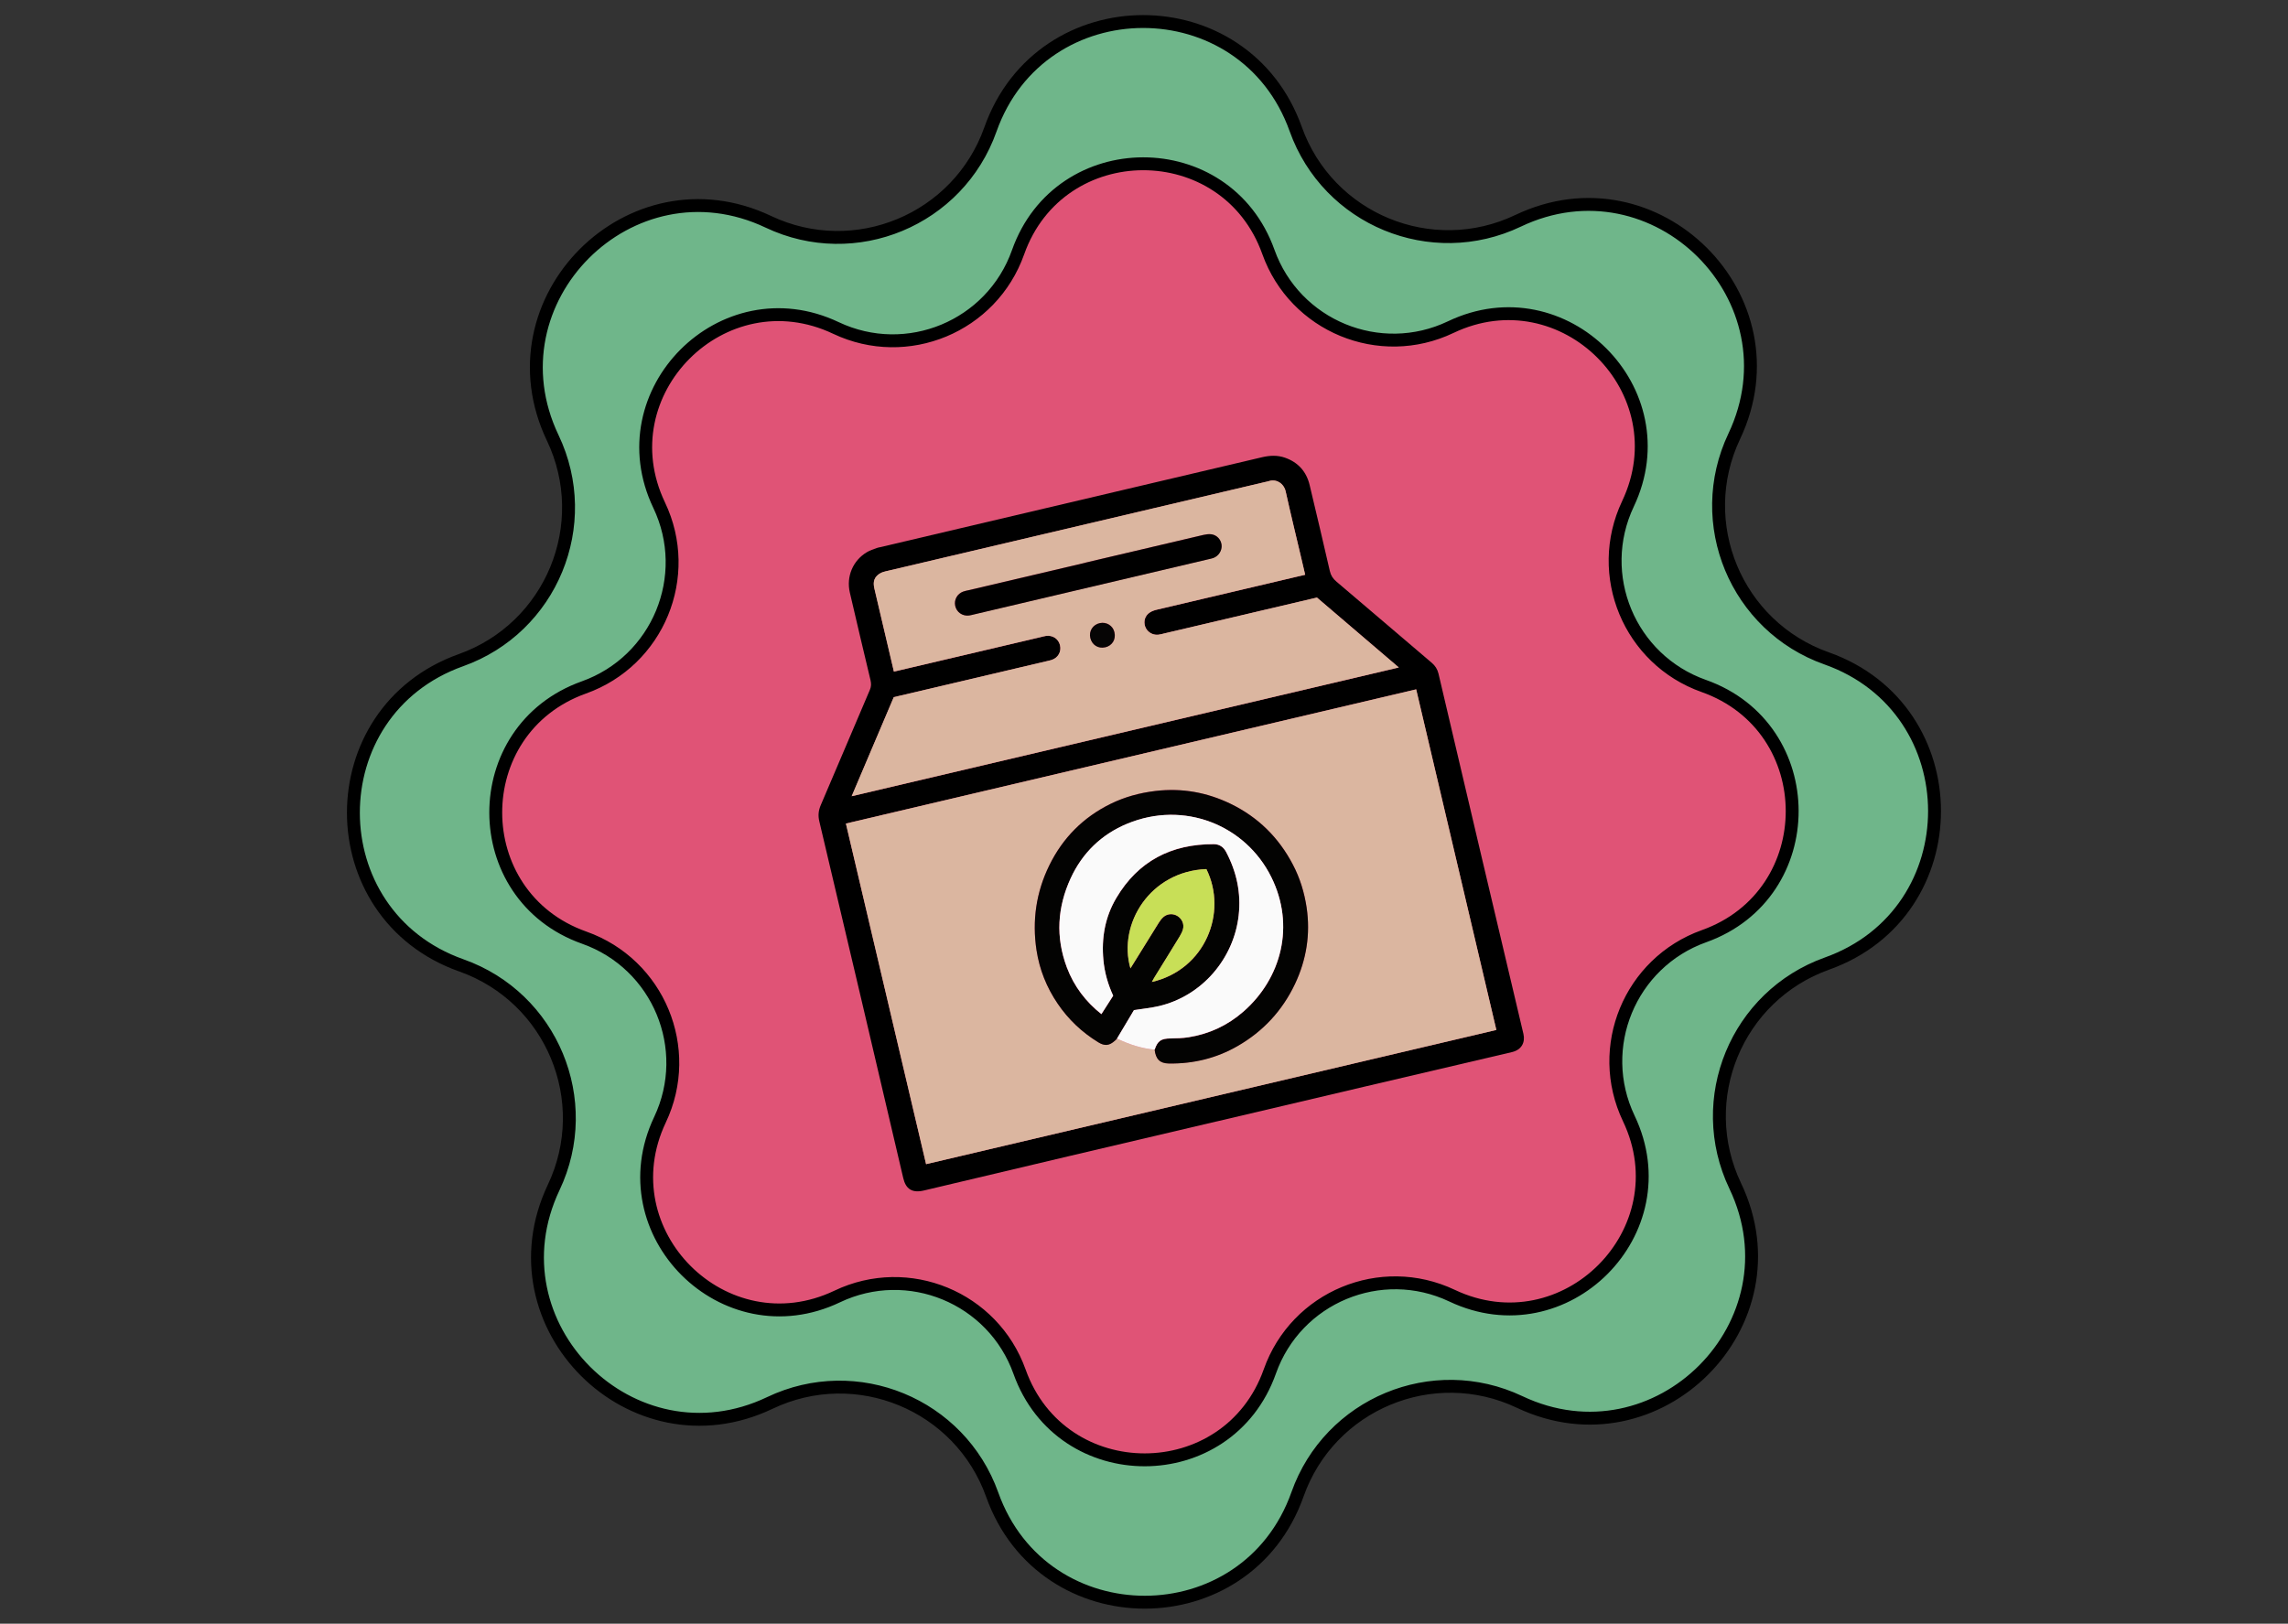 <svg xmlns="http://www.w3.org/2000/svg" id="Capa_1" data-name="Capa 1" viewBox="0 0 355 252"><rect x="0" y="0" width="355" height="252" fill="#333333" stroke="none"/><defs><style> .cls-1 { fill: #6fb68a; } .cls-1, .cls-2 { stroke: #000; stroke-miterlimit: 10; stroke-width: 2px; } .cls-2 { fill: #e05376; } .cls-3, .cls-4, .cls-5, .cls-6, .cls-7, .cls-8 { stroke-width: 0px; } .cls-4 { fill: #c8df57; } .cls-5 { fill: #dbb6a0; } .cls-6 { fill: #fafafa; } .cls-7 { fill: #030302; } .cls-8 { fill: #060505; } </style></defs><g><path class="cls-1" d="M153.67,20.09h0c7.9-22.3,39.42-22.34,47.37-.06h0c5.01,14.03,21.05,20.65,34.5,14.24h0c21.35-10.18,43.67,12.07,33.54,33.45h0c-6.38,13.46.29,29.49,14.33,34.46h0c22.3,7.9,22.34,39.42.06,47.37h0c-14.03,5.01-20.65,21.05-14.24,34.5h0c10.18,21.35-12.07,43.67-33.45,33.54h0c-13.46-6.38-29.49.29-34.46,14.33h0c-7.9,22.3-39.42,22.34-47.37.06h0c-5.01-14.03-21.05-20.65-34.5-14.24h0c-21.35,10.18-43.67-12.07-33.54-33.45h0c6.38-13.46-.29-29.49-14.33-34.46h0c-22.3-7.9-22.34-39.42-.06-47.37h0c14.03-5.01,20.65-21.05,14.24-34.5h0c-10.18-21.35,12.07-43.67,33.45-33.54h0c13.46,6.38,29.49-.29,34.46-14.33Z"></path><path class="cls-2" d="M157.96,39.15h0c6.47-18.28,32.32-18.32,38.84-.05h0c4.11,11.5,17.26,16.93,28.29,11.67h0c17.51-8.35,35.81,9.9,27.5,27.43h0c-5.23,11.04.23,24.18,11.75,28.26h0c18.28,6.47,18.32,32.32.05,38.84h0c-11.5,4.11-16.93,17.26-11.67,28.29h0c8.35,17.51-9.9,35.81-27.43,27.5h0c-11.04-5.23-24.18.23-28.26,11.75h0c-6.47,18.28-32.32,18.32-38.84.05h0c-4.11-11.5-17.26-16.93-28.29-11.67h0c-17.51,8.35-35.81-9.9-27.5-27.43h0c5.23-11.04-.23-24.18-11.75-28.26h0c-18.28-6.47-18.32-32.32-.05-38.84h0c11.5-4.11,16.93-17.26,11.67-28.29h0c-8.35-17.51,9.9-35.81,27.43-27.5h0c11.04,5.23,24.18-.23,28.26-11.75Z"></path></g><g id="neZE6s"><g><path class="cls-3" d="M188.76,174.05c-15.14,3.56-30.28,7.11-45.41,10.72-1.86.44-2.82-.26-3.21-1.95-4.31-18.46-8.66-36.91-13.02-55.36-.21-.89-.13-1.67.23-2.51,2.56-5.96,5.07-11.93,7.62-17.89.22-.51.22-.96.1-1.48-1.08-4.53-2.16-9.07-3.21-13.61-.58-2.5.48-4.99,2.66-6.28.46-.27.99-.44,1.5-.63.18-.07.37-.1.56-.14,19.74-4.65,39.47-9.29,59.21-13.95,1.22-.29,2.41-.35,3.6.07,2.03.72,3.31,2.15,3.81,4.24,1.06,4.44,2.11,8.88,3.13,13.33.16.69.47,1.19,1.02,1.65,4.94,4.19,9.86,8.41,14.8,12.61.53.45.87.98,1.04,1.67,4.38,18.64,8.76,37.29,13.18,55.92.3,1.28-.25,2.47-1.79,2.83-15.27,3.56-30.53,7.17-45.8,10.76ZM232.17,159.85c-4.16-17.68-8.3-35.27-12.44-52.86-29.53,6.95-59.02,13.89-88.48,20.83,4.15,17.65,8.3,35.24,12.44,52.86,29.51-6.95,58.97-13.88,88.48-20.83ZM202.51,89.2c-.23-.97-.44-1.87-.65-2.77-.8-3.38-1.62-6.75-2.37-10.14-.28-1.27-1.48-1.99-2.58-1.62-.21.07-.44.11-.66.16-19.45,4.58-38.91,9.16-58.36,13.74-.28.07-.57.12-.84.21-.21.07-.42.15-.6.28-.79.53-1.03,1.21-.78,2.27.97,4.13,1.94,8.26,2.91,12.39.03.15.07.3.12.52l.99-.23c7.26-1.71,14.51-3.42,21.77-5.12.28-.07.56-.15.85-.19,1.04-.14,1.94.47,2.17,1.46.23.99-.3,1.94-1.29,2.27-.27.09-.56.14-.84.21-7.54,1.78-15.07,3.55-22.61,5.32l-1.06.25c-2.17,5.11-4.33,10.21-6.53,15.37,28.33-6.67,56.56-13.32,84.89-19.98-4.27-3.65-8.48-7.25-12.7-10.85l-.98.23c-7.57,1.78-15.14,3.56-22.71,5.34-.31.07-.62.17-.94.2-.89.09-1.74-.46-2.03-1.29-.28-.82,0-1.7.75-2.18.34-.22.75-.35,1.15-.44,7.29-1.72,14.57-3.44,21.86-5.15l1.08-.25Z"></path><path class="cls-5" d="M232.17,159.85c-29.51,6.95-58.97,13.88-88.48,20.83-4.15-17.61-8.29-35.21-12.44-52.86,29.47-6.94,58.95-13.88,88.48-20.83,4.14,17.58,8.28,35.17,12.44,52.86ZM179.15,162.92c.18,1.46.83,2.11,2.2,2.13,3.79.06,7.37-.8,10.66-2.7,3.97-2.28,6.95-5.51,8.92-9.65,1.79-3.77,2.41-7.74,1.8-11.87-.34-2.32-1.03-4.56-2.13-6.65-2.19-4.19-5.39-7.36-9.65-9.43-3.69-1.79-7.56-2.47-11.65-2-2.45.28-4.78.92-6.98,2-4.26,2.09-7.42,5.28-9.51,9.54-2.05,4.18-2.68,8.58-1.99,13.16.46,3.01,1.56,5.79,3.29,8.32,1.67,2.45,3.77,4.43,6.28,5.98,1.02.63,1.72.55,2.61-.25.09-.08.18-.17.27-.26.06,0,.13,0,.19.02,1.81.86,3.69,1.48,5.69,1.65Z"></path><path class="cls-5" d="M202.51,89.2l-1.08.25c-7.29,1.72-14.57,3.43-21.86,5.15-.4.09-.81.22-1.15.44-.76.48-1.03,1.36-.75,2.18.28.83,1.13,1.38,2.03,1.29.32-.03.63-.13.94-.2,7.57-1.78,15.14-3.56,22.71-5.34l.98-.23c4.22,3.6,8.43,7.2,12.7,10.85-28.33,6.67-56.56,13.32-84.89,19.98,2.19-5.17,4.36-10.26,6.53-15.37l1.06-.25c7.54-1.77,15.07-3.55,22.61-5.32.28-.07.57-.12.84-.21.99-.34,1.53-1.28,1.29-2.27-.23-.99-1.13-1.6-2.17-1.46-.29.04-.57.12-.85.19-7.26,1.71-14.51,3.42-21.77,5.12l-.99.23c-.05-.22-.09-.37-.12-.52-.97-4.13-1.95-8.26-2.91-12.39-.25-1.06,0-1.74.78-2.27.18-.12.39-.21.6-.28.27-.09.56-.14.84-.21,19.45-4.58,38.91-9.16,58.36-13.74.22-.05.44-.09.66-.16,1.11-.36,2.3.35,2.58,1.62.75,3.39,1.58,6.76,2.37,10.14.21.9.42,1.8.65,2.77ZM168.4,87.33c-6.04,1.42-12.07,2.84-18.11,4.26-.28.07-.57.12-.84.21-.93.33-1.46,1.26-1.26,2.21.21.98,1.11,1.63,2.13,1.51.25-.03.5-.1.75-.16,12.13-2.86,24.27-5.71,36.4-8.57.25-.06.51-.1.75-.19.84-.3,1.39-1.16,1.3-2.03-.09-.84-.73-1.55-1.61-1.66-.4-.05-.83.01-1.23.11-6.1,1.43-12.2,2.86-18.3,4.3ZM171.49,100.46c1.09-.26,1.69-1.23,1.43-2.34-.24-1.02-1.23-1.64-2.26-1.42-1.09.24-1.73,1.23-1.48,2.3.25,1.1,1.23,1.71,2.32,1.45Z"></path><path class="cls-7" d="M173.27,161.25c-.09.09-.18.18-.27.26-.88.8-1.59.88-2.61.25-2.52-1.55-4.62-3.53-6.28-5.98-1.72-2.53-2.83-5.31-3.29-8.32-.69-4.58-.06-8.98,1.99-13.16,2.09-4.26,5.26-7.45,9.51-9.54,2.2-1.08,4.54-1.71,6.98-2,4.09-.48,7.96.21,11.65,2,4.26,2.07,7.46,5.24,9.65,9.43,1.1,2.09,1.78,4.33,2.13,6.65.61,4.13-.02,8.1-1.8,11.87-1.96,4.14-4.95,7.37-8.92,9.65-3.29,1.89-6.87,2.76-10.66,2.7-1.38-.02-2.03-.67-2.2-2.13.47-1.39.99-1.73,2.48-1.75.93-.01,1.86-.04,2.78-.18,3.21-.51,6.06-1.84,8.51-3.98,5.91-5.15,8.06-13.36,4.33-20.88-4.02-8.11-13.57-11.92-22.34-8.29-4.01,1.66-6.97,4.53-8.79,8.48-2.08,4.51-2.35,9.13-.59,13.83,1.11,2.95,2.95,5.34,5.36,7.25.62-.97,1.23-1.92,1.83-2.86-.81-1.76-1.34-3.6-1.52-5.54-.32-3.42.26-6.67,2-9.62,3.38-5.72,8.52-8.38,15.11-8.36.88,0,1.52.43,1.93,1.21,1.63,3.09,2.34,6.35,1.95,9.84-.75,6.71-5.67,12.52-12.4,14.09-1.21.28-2.46.4-3.85.62-.83,1.4-1.75,2.94-2.67,4.48ZM187.18,134.89c-8.7.33-13.76,8.49-11.78,15.41.2-.32.37-.58.53-.85,1.28-2.07,2.56-4.15,3.86-6.22.2-.32.44-.64.72-.89.63-.55,1.54-.59,2.23-.14.67.44,1.02,1.22.82,2-.1.39-.3.78-.51,1.13-1.29,2.11-2.6,4.21-3.89,6.31-.14.23-.26.48-.43.77,8.26-1.91,11.78-10.76,8.46-17.51Z"></path><path class="cls-6" d="M173.27,161.25c.92-1.54,1.84-3.08,2.67-4.48,1.39-.22,2.64-.34,3.85-.62,6.73-1.57,11.65-7.39,12.4-14.09.39-3.49-.32-6.75-1.95-9.84-.41-.78-1.04-1.21-1.93-1.21-6.59-.02-11.73,2.64-15.11,8.36-1.75,2.95-2.32,6.2-2,9.62.18,1.94.7,3.78,1.52,5.54-.61.95-1.21,1.89-1.83,2.86-2.4-1.91-4.25-4.3-5.36-7.25-1.76-4.7-1.48-9.32.59-13.83,1.82-3.95,4.78-6.82,8.79-8.48,8.76-3.62,18.32.18,22.34,8.29,3.73,7.52,1.57,15.72-4.33,20.88-2.45,2.14-5.3,3.47-8.51,3.98-.91.14-1.85.17-2.78.18-1.49.02-2.01.36-2.48,1.75-2.01-.18-3.88-.79-5.69-1.65-.05-.03-.12-.01-.19-.02Z"></path><path class="cls-3" d="M168.4,87.33c6.1-1.44,12.2-2.87,18.3-4.3.4-.09.83-.16,1.23-.11.88.11,1.52.82,1.61,1.66.09.87-.46,1.73-1.3,2.03-.24.08-.5.13-.75.19-12.13,2.86-24.27,5.71-36.4,8.57-.25.06-.5.13-.75.16-1.02.12-1.93-.53-2.13-1.51-.2-.95.33-1.88,1.26-2.21.27-.1.56-.15.84-.21,6.04-1.42,12.07-2.84,18.11-4.26Z"></path><path class="cls-8" d="M171.49,100.46c-1.09.26-2.06-.36-2.32-1.45-.25-1.07.4-2.07,1.48-2.3,1.04-.22,2.03.4,2.26,1.42.26,1.11-.34,2.08-1.43,2.34Z"></path><path class="cls-4" d="M187.18,134.89c3.33,6.75-.2,15.6-8.46,17.51.16-.3.28-.54.43-.77,1.3-2.1,2.61-4.2,3.89-6.31.21-.35.41-.73.51-1.13.2-.78-.15-1.56-.82-2-.69-.45-1.61-.42-2.23.14-.28.25-.52.57-.72.89-1.29,2.07-2.57,4.14-3.86,6.22-.17.27-.34.53-.53.85-1.98-6.91,3.08-15.07,11.78-15.41Z"></path></g></g></svg>